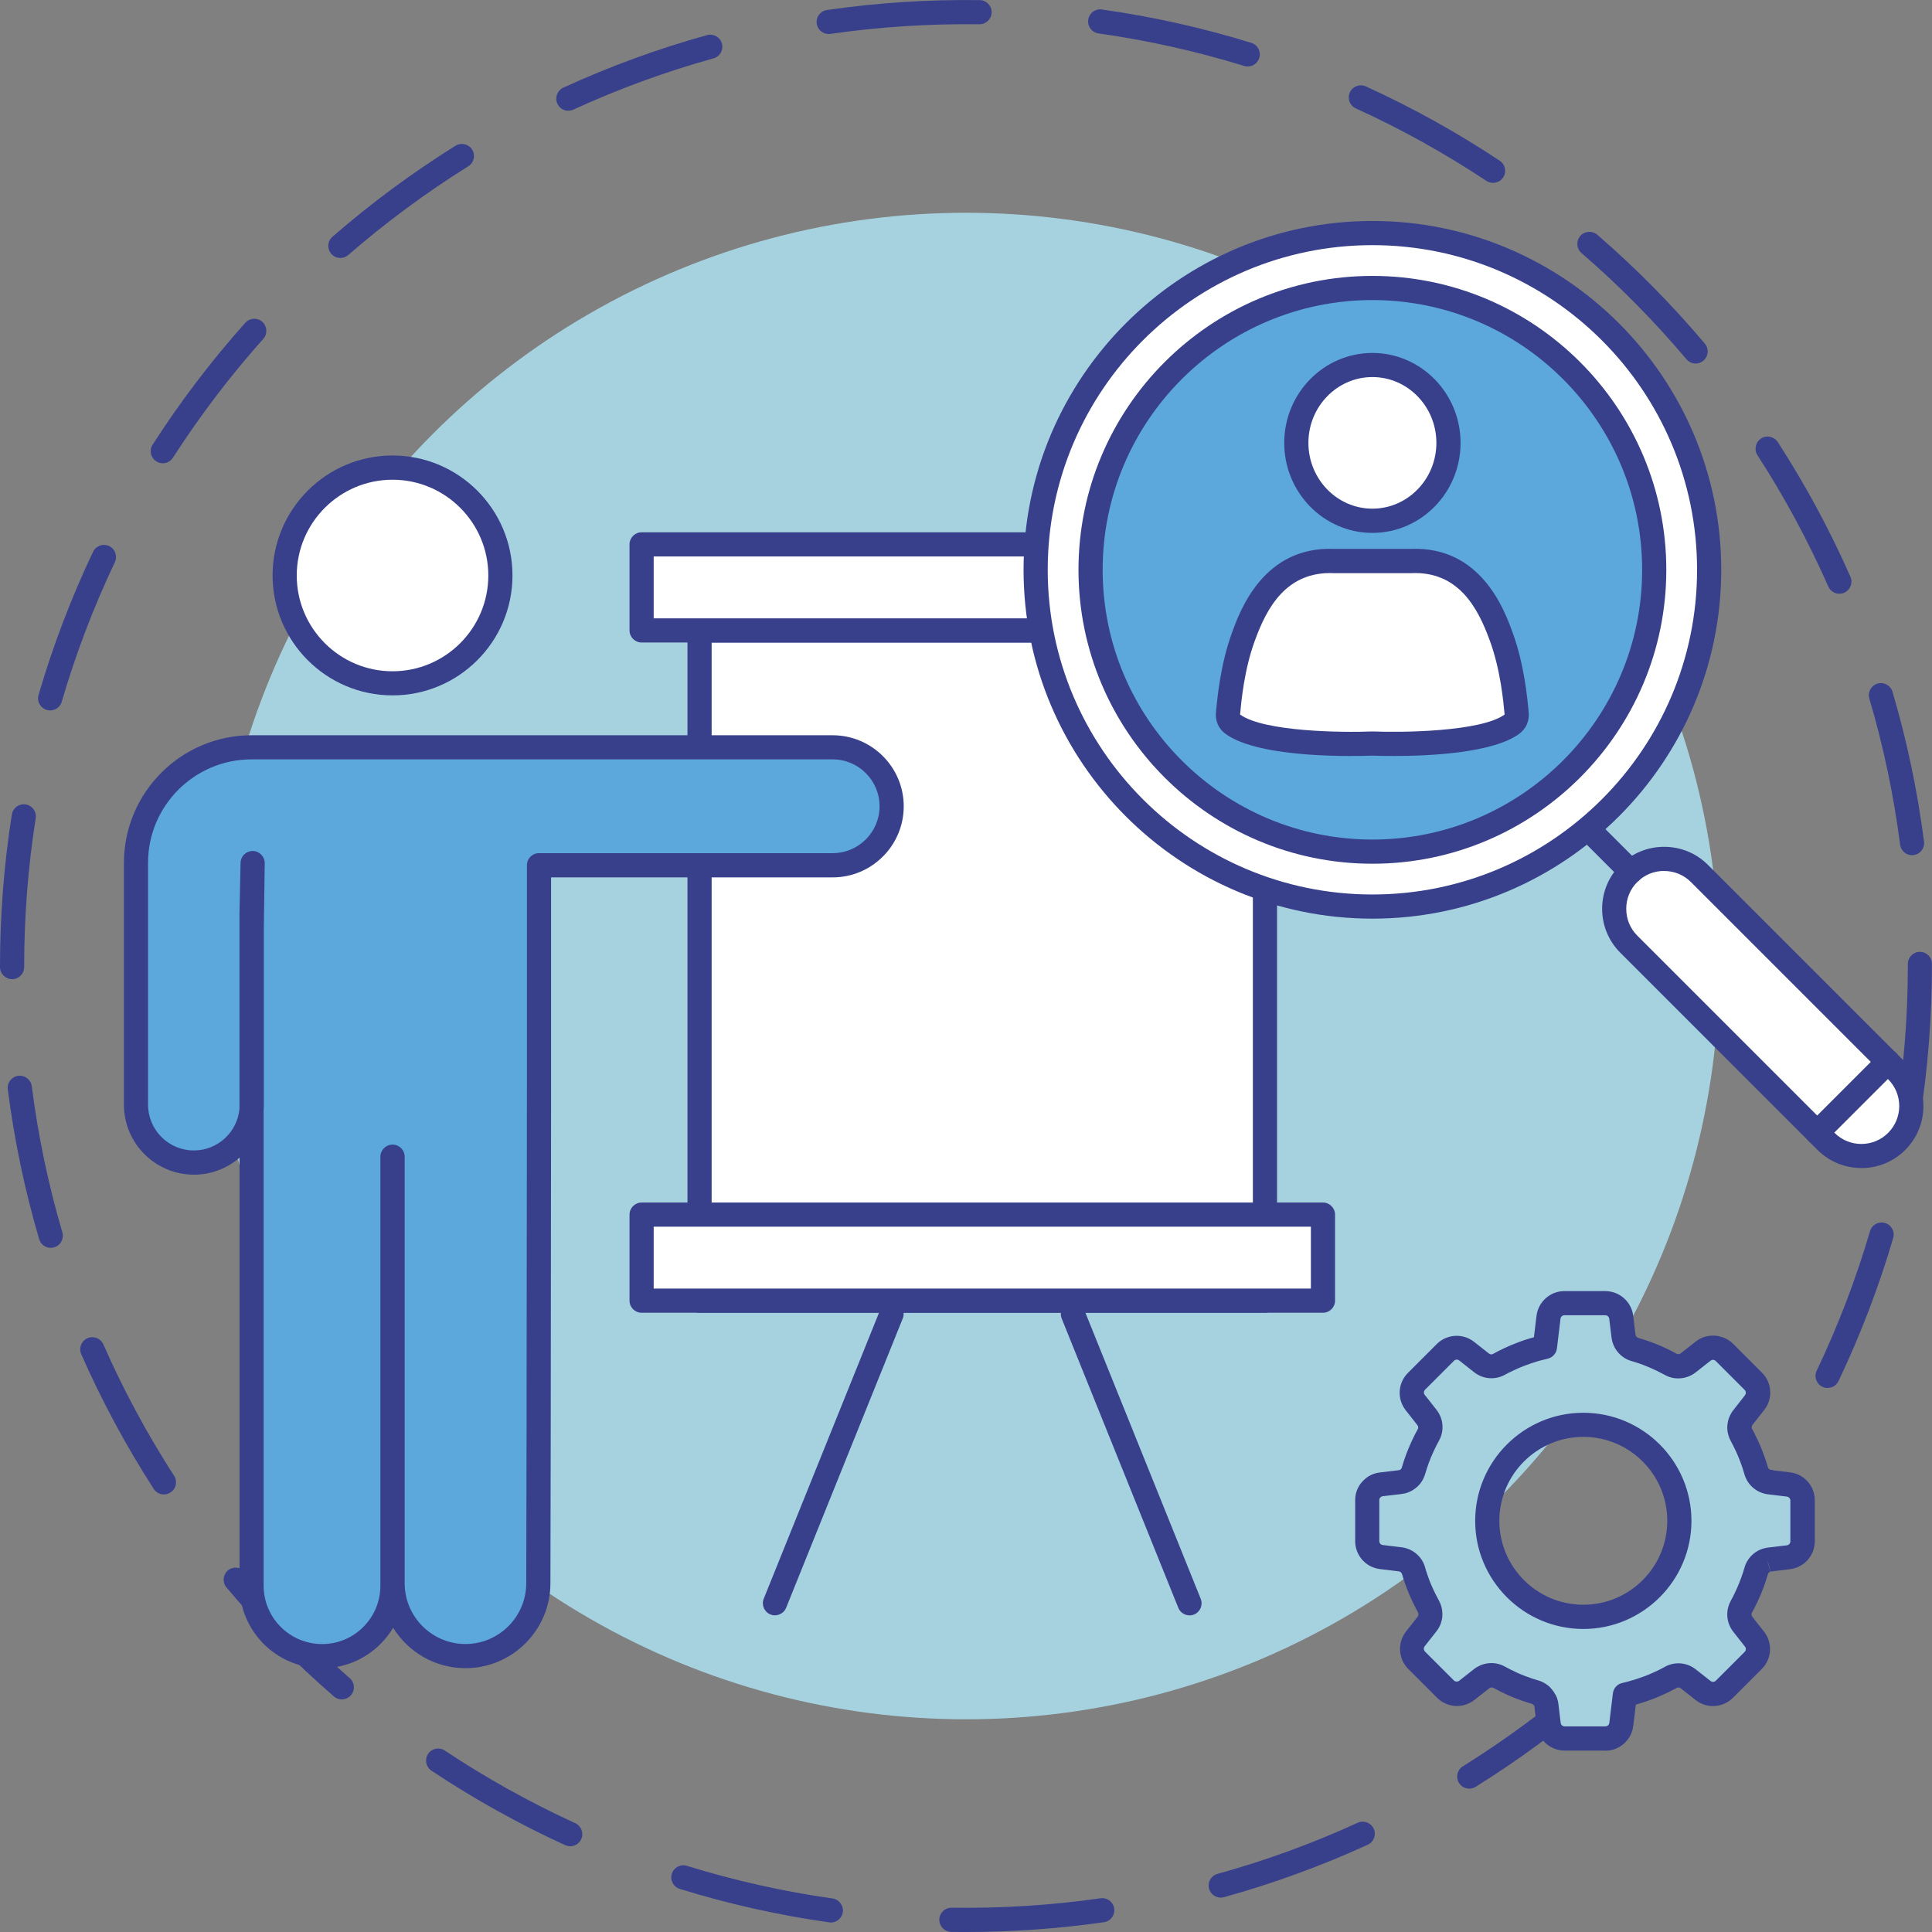 <svg xmlns="http://www.w3.org/2000/svg" id="Layer_2" data-name="Layer 2" viewBox="0 0 319.73 319.73"><rect x="0" y="0" width="319.73" height="319.73" fill="#808080" stroke="none"/><defs><style>.cls-1 { fill: #fff; } .cls-2 { fill: #38408c; } .cls-3 { fill: #a6d2df; } .cls-4 { fill: #ededee; } .cls-5 { fill: #5ca7dc; }</style></defs><g id="Layer_1-2" data-name="Layer 1"><g><path class="cls-2" d="m159.87 319.73c-.82.0-1.63.0-2.45-.02-1.1-.02-1.99-.93-1.97-2.03.02-1.1.9-1.98 2.03-1.97 8.22.12 16.55-.4 24.65-1.56 1.1-.16 2.11.6 2.26 1.7.16 1.09-.6 2.11-1.7 2.26-7.51 1.07-15.19 1.62-22.83 1.62zm-22.37-1.57c-.09.0-.19.0-.28-.02-8.36-1.19-16.67-3.05-24.72-5.54-1.06-.33-1.65-1.45-1.32-2.5.33-1.05 1.44-1.65 2.5-1.32 7.84 2.43 15.95 4.25 24.1 5.4 1.09.16 1.85 1.17 1.7 2.26-.14 1-1 1.72-1.98 1.72zm64.52-4.12c-.88.0-1.68-.58-1.93-1.47-.29-1.06.33-2.17 1.4-2.46 7.92-2.19 15.73-5.03 23.2-8.46 1-.46 2.19-.02 2.65.99.46 1 .02 2.19-.99 2.65-7.67 3.51-15.68 6.43-23.8 8.68-.18.05-.36.07-.53.07zm-107.65-8.5c-.28.0-.56-.06-.83-.18-7.66-3.5-15.11-7.65-22.14-12.33-.92-.61-1.17-1.85-.56-2.77.61-.92 1.85-1.17 2.77-.56 6.85 4.56 14.12 8.6 21.59 12.02 1 .46 1.45 1.65.99 2.65-.34.74-1.06 1.17-1.82 1.17zM243.15 296c-.67.0-1.32-.33-1.7-.94-.58-.94-.3-2.17.64-2.75 6.97-4.34 13.66-9.27 19.87-14.66.83-.72 2.1-.63 2.82.2s.63 2.1-.2 2.82c-6.37 5.53-13.23 10.59-20.38 15.04-.33.2-.69.3-1.05.3zM56.57 281.24c-.46.0-.93-.16-1.31-.49-6.37-5.52-12.36-11.59-17.78-18.04-.71-.85-.6-2.11.24-2.82.85-.71 2.11-.6 2.82.24 5.29 6.29 11.13 12.21 17.34 17.59.83.72.93 1.99.2 2.82-.4.46-.95.69-1.51.69zm220.97-14.14c-.48.0-.95-.17-1.33-.51-.82-.74-.89-2-.16-2.82 5.49-6.13 10.53-12.74 14.97-19.65.6-.93 1.83-1.2 2.76-.6s1.2 1.84.6 2.76c-4.56 7.08-9.73 13.86-15.36 20.15-.4.44-.94.67-1.49.67zM27.12 247.32c-.66.0-1.3-.32-1.68-.92-4.57-7.09-8.61-14.59-12-22.3-.44-1.01.02-2.19 1.03-2.64 1.01-.44 2.19.02 2.64 1.03 3.3 7.51 7.24 14.83 11.7 21.74.6.93.33 2.17-.6 2.76-.33.22-.71.32-1.08.32zm275.33-17.62c-.29.0-.58-.06-.86-.2-1-.48-1.42-1.67-.94-2.67 3.54-7.43 6.51-15.19 8.82-23.08.31-1.06 1.42-1.67 2.48-1.36 1.06.31 1.67 1.42 1.36 2.48-2.37 8.09-5.42 16.06-9.05 23.68-.34.72-1.06 1.14-1.81 1.14zM8.4 206.51c-.86.0-1.66-.56-1.92-1.44-2.38-8.08-4.12-16.42-5.19-24.79-.14-1.1.64-2.1 1.73-2.24 1.1-.14 2.1.64 2.24 1.73 1.04 8.17 2.74 16.3 5.06 24.17.31 1.06-.29 2.17-1.35 2.48-.19.06-.38.08-.57.08zm307.38-19.7c-.1.0-.21.0-.32-.02-1.09-.17-1.83-1.2-1.66-2.29 1.28-8.09 1.93-16.37 1.93-24.62v-.35c0-1.1.89-2 1.99-2.01h0c1.1.0 2 .89 2 1.99v.36c0 8.47-.67 16.97-1.98 25.26-.16.98-1.01 1.69-1.97 1.69zM2 162.04c-1.1.0-2-.9-2-2v-.18c0-8.4.66-16.84 1.96-25.07.17-1.09 1.19-1.84 2.29-1.66 1.09.17 1.84 1.2 1.66 2.29C4.64 143.45 4 151.67 4 159.87v.18c0 1.1-.9 2-2 2zm314.43-20.51c-.99.0-1.85-.74-1.98-1.75-1.05-8.16-2.76-16.29-5.09-24.17-.31-1.06.29-2.17 1.35-2.48s2.17.29 2.48 1.35c2.39 8.07 4.14 16.41 5.22 24.79.14 1.1-.63 2.1-1.73 2.24-.09.01-.17.02-.26.02zM8.3 117.57c-.19.0-.37-.03-.56-.08-1.06-.31-1.67-1.42-1.36-2.48 2.36-8.1 5.4-16.07 9.02-23.69.47-1 1.67-1.42 2.66-.95 1 .47 1.42 1.67.95 2.67-3.53 7.43-6.49 15.2-8.79 23.09-.25.87-1.05 1.44-1.92 1.44zm296.1-19.31c-.77.0-1.5-.45-1.83-1.19-3.31-7.51-7.25-14.82-11.72-21.73-.6-.93-.33-2.17.59-2.77.93-.6 2.17-.33 2.77.59 4.58 7.09 8.63 14.58 12.02 22.29.45 1.01-.01 2.19-1.02 2.64-.26.12-.54.17-.81.17zM26.94 76.67c-.37.0-.74-.1-1.08-.32-.93-.6-1.2-1.83-.6-2.76 4.55-7.09 9.71-13.87 15.33-20.17.74-.82 2-.9 2.82-.16s.9 2 .16 2.82c-5.48 6.14-10.51 12.76-14.95 19.67-.38.59-1.03.92-1.68.92zm253.68-16.51c-.57.0-1.13-.24-1.53-.71-5.3-6.28-11.14-12.2-17.36-17.57-.84-.72-.93-1.99-.21-2.82s1.99-.93 2.82-.21c6.38 5.51 12.37 11.58 17.8 18.02.71.84.6 2.11-.24 2.82-.38.32-.83.47-1.29.47zM56.33 42.69c-.56.0-1.11-.23-1.51-.69-.72-.83-.64-2.1.2-2.82 6.37-5.54 13.22-10.6 20.36-15.06.94-.58 2.17-.3 2.76.64.58.94.3 2.17-.64 2.76-6.97 4.35-13.65 9.29-19.86 14.68-.38.33-.85.49-1.31.49zm190.75-12.43c-.38.0-.76-.11-1.1-.33-6.86-4.55-14.13-8.59-21.6-11.99-1.01-.46-1.45-1.64-.99-2.65.46-1 1.64-1.45 2.65-.99 7.67 3.49 15.12 7.63 22.16 12.3.92.61 1.17 1.85.56 2.77-.38.58-1.02.89-1.67.89zM94.06 18.33c-.76.0-1.48-.43-1.82-1.17-.46-1-.02-2.19.98-2.65 7.67-3.52 15.67-6.45 23.79-8.7 1.06-.29 2.17.33 2.46 1.39.3 1.06-.33 2.17-1.39 2.46-7.92 2.2-15.72 5.05-23.19 8.48-.27.12-.55.18-.83.18zM206.48 11c-.2.0-.39-.03-.59-.09-7.84-2.42-15.95-4.23-24.1-5.38-1.09-.15-1.86-1.17-1.7-2.26.15-1.09 1.16-1.86 2.26-1.7 8.36 1.18 16.68 3.03 24.73 5.52 1.06.33 1.65 1.45 1.32 2.5-.27.86-1.06 1.41-1.91 1.41zm-69.34-5.37c-.98.0-1.83-.72-1.98-1.71-.16-1.09.6-2.11 1.69-2.26C145.17.45 153.69-.1 162.14.02c1.1.02 1.99.92 1.97 2.03-.02 1.1-.93 1.98-2.03 1.97-8.22-.11-16.55.42-24.65 1.59-.1.01-.19.02-.29.02z"/><circle class="cls-3" cx="159.87" cy="159.87" r="124.66"/><g><g><g><line class="cls-4" x1="147.55" y1="217.45" x2="128.25" y2="265.33"/><path class="cls-2" d="m128.25 267.33c-.25.0-.5-.05-.75-.15-1.02-.41-1.52-1.58-1.11-2.6l19.3-47.88c.41-1.02 1.58-1.52 2.6-1.11 1.02.41 1.52 1.58 1.11 2.6l-19.3 47.88c-.31.78-1.06 1.25-1.86 1.25z"/></g><g><line class="cls-4" x1="177.56" y1="217.45" x2="196.86" y2="265.33"/><path class="cls-2" d="m196.86 267.33c-.79.0-1.54-.47-1.86-1.25l-19.3-47.88c-.41-1.02.08-2.19 1.11-2.6s2.19.08 2.6 1.11l19.3 47.88c.41 1.02-.08 2.19-1.11 2.6-.24.1-.5.15-.75.15z"/></g></g><g><rect class="cls-1" x="115.77" y="104.33" width="93.57" height="110.91"/><path class="cls-2" d="m209.34 217.25h-93.57c-1.1.0-2-.9-2-2V104.34c0-1.1.9-2 2-2h93.57c1.1.0 2 .9 2 2v110.91c0 1.1-.9 2-2 2zm-91.57-4h89.57V106.34h-89.57v106.91z"/></g><g><rect class="cls-1" x="106.18" y="90.09" width="112.76" height="14.24"/><path class="cls-2" d="m218.94 106.33H106.18c-1.1.0-2-.9-2-2V90.09c0-1.1.9-2 2-2h112.76c1.1.0 2 .9 2 2v14.24c0 1.1-.9 2-2 2zm-110.76-4h108.76V92.09H108.18v10.24z"/></g><g><rect class="cls-1" x="106.18" y="201.01" width="112.76" height="14.24"/><path class="cls-2" d="m218.94 217.25H106.18c-1.1.0-2-.9-2-2v-14.24c0-1.1.9-2 2-2h112.76c1.1.0 2 .9 2 2v14.24c0 1.1-.9 2-2 2zm-110.76-4h108.76v-10.24H108.18v10.24z"/></g></g><g><path class="cls-1" d="m64.96 77.39c9.86.0 17.85 7.99 17.85 17.85s-7.99 17.85-17.85 17.85-17.85-7.99-17.85-17.85 7.99-17.85 17.85-17.85"/><path class="cls-2" d="m64.96 115.08c-10.94.0-19.85-8.9-19.85-19.85s8.9-19.85 19.85-19.85 19.85 8.9 19.85 19.85-8.9 19.85-19.85 19.85zm0-35.69c-8.74.0-15.85 7.11-15.85 15.85s7.11 15.85 15.85 15.85 15.85-7.11 15.85-15.85-7.11-15.85-15.85-15.85z"/></g><g><path class="cls-5" d="m64.96 191.42v70.59c0 6.66 5.4 12.06 12.06 12.06h0c6.65.0 12.05-5.39 12.06-12.04l.05-24.06.06-57.94V143.2h0 48.6c5.39.0 9.76-4.37 9.76-9.76h0c0-5.39-4.37-9.76-9.76-9.76H41.62c-10.56.0-19.12 8.56-19.12 19.12v40.02c0 5.29 4.29 9.58 9.58 9.58h0c5.29.0 9.58-4.29 9.58-9.58v-29.11l.15-10.88-.18 8.44v28.76 57.94 24.43c0 6.44 5.22 11.66 11.66 11.67h0c6.44.0 11.67-5.22 11.67-11.67v-24.43"/><path class="cls-2" d="m77.03 276.07c-5.05.0-9.49-2.68-11.97-6.69-.58.97-1.28 1.87-2.1 2.69-2.58 2.58-6.01 4-9.66 4h0c-7.53.0-13.66-6.13-13.66-13.67v-70.81c-2.03 1.75-4.67 2.81-7.55 2.81-6.38.0-11.58-5.19-11.58-11.58V142.8c0-11.64 9.47-21.12 21.12-21.12h96.17c6.48.0 11.76 5.28 11.76 11.76s-5.28 11.76-11.76 11.76H91.2v34.83l-.06 57.94-.05 24.06c-.01 7.74-6.32 14.04-14.06 14.04zm-12.06-86.65c1.1.0 2 .9 2 2v70.59c0 5.55 4.52 10.06 10.06 10.06s10.05-4.51 10.06-10.05l.05-24.06.06-57.94v-36.67c0-.05.0-.11.0-.16.0-1.1.89-2 1.99-2h48.61c4.28.0 7.76-3.48 7.76-7.76s-3.48-7.76-7.76-7.76H41.62c-9.44.0-17.12 7.68-17.12 17.12v40.02c0 4.18 3.4 7.58 7.58 7.58 3.95.0 7.21-3.04 7.55-6.91v-32.21l.18-8.48c.02-1.09.91-1.96 2-1.96.01.0.02.0.03.0 1.1.02 1.98.93 1.97 2.03l-.15 10.88v29.09c0 .28.0.55-.03.82v78.76c0 5.33 4.33 9.66 9.66 9.67h0c2.58.0 5.01-1 6.83-2.83 1.83-1.83 2.83-4.25 2.83-6.84v-70.98c0-1.1.9-2 2-2z"/></g><g><circle class="cls-5" cx="227.12" cy="94.3" r="49.28"/><g><g><rect class="cls-1" x="283.45" y="135.37" width="16.55" height="62.7" rx="8.27" ry="8.27" transform="translate(615.89 78.32) rotate(135)"/><path class="cls-2" d="m308.04 193.3c-2.63.0-5.26-1-7.26-3l-32.64-32.64c-1.93-1.93-3-4.51-3-7.26s1.07-5.33 3-7.26c1.93-1.93 4.51-3 7.26-3s5.33 1.06 7.26 3l32.64 32.64c4.01 4.01 4.01 10.52.0 14.53-2 2-4.63 3-7.26 3zm-32.64-49.17c-1.68.0-3.26.65-4.44 1.83s-1.83 2.75-1.83 4.44.65 3.26 1.83 4.44l32.64 32.64c2.45 2.45 6.43 2.45 8.87.0 2.45-2.45 2.45-6.43.0-8.87l-32.64-32.64c-1.18-1.18-2.75-1.83-4.44-1.83z"/></g><g><line class="cls-5" x1="262.31" y1="136.69" x2="269.87" y2="144.24"/><path class="cls-2" d="m269.87 146.24c-.51.0-1.02-.2-1.41-.59l-7.55-7.55c-.78-.78-.78-2.05.0-2.83s2.05-.78 2.83.0l7.55 7.55c.78.78.78 2.05.0 2.83-.39.39-.9.59-1.41.59z"/></g><g><path class="cls-1" d="m171.38 94.3c0 30.78 24.95 55.73 55.73 55.73s55.73-24.95 55.73-55.73-24.95-55.73-55.73-55.73-55.73 24.95-55.73 55.73zm9.09.0c0-25.76 20.88-46.64 46.64-46.64s46.64 20.88 46.64 46.64-20.88 46.64-46.64 46.64-46.64-20.88-46.64-46.64z"/><path class="cls-2" d="m227.12 152.03c-31.83.0-57.73-25.9-57.73-57.73s25.9-57.73 57.73-57.73 57.73 25.9 57.73 57.73-25.9 57.73-57.73 57.73zm0-111.46c-29.63.0-53.73 24.1-53.73 53.73s24.1 53.73 53.73 53.73 53.73-24.1 53.73-53.73-24.1-53.73-53.73-53.73zm0 102.37c-26.82.0-48.64-21.82-48.64-48.64s21.82-48.64 48.64-48.64 48.64 21.82 48.64 48.64-21.82 48.64-48.64 48.64zm0-93.28c-24.61.0-44.64 20.02-44.64 44.64s20.02 44.64 44.64 44.64 44.64-20.02 44.64-44.64-20.02-44.64-44.64-44.64z"/></g><g><line class="cls-5" x1="312.44" y1="175.73" x2="300.74" y2="187.43"/><path class="cls-2" d="m300.74 189.43c-.51.0-1.02-.2-1.41-.59-.78-.78-.78-2.05.0-2.83l11.7-11.7c.78-.78 2.05-.78 2.83.0s.78 2.05.0 2.83l-11.7 11.7c-.39.39-.9.59-1.41.59z"/></g></g><g><path class="cls-1" d="m205.78 105.37c1.21-3.31 4.57-12.98 14.96-12.54h6.38 6.38c10.39-.44 13.75 9.23 14.96 12.54 1.83 5.01 2.34 10.47 2.55 12.74.06.65-.21 1.29-.73 1.68-5.32 3.99-23.16 3.25-23.16 3.25s-17.84.74-23.16-3.25c-.52-.39-.79-1.03-.73-1.68.21-2.27.72-7.73 2.55-12.74z"/><path class="cls-2" d="m230.65 125.11c-1.73.0-3.02-.04-3.54-.06-2.25.09-18.72.58-24.36-3.65-1.08-.81-1.65-2.1-1.52-3.46.22-2.4.74-8 2.66-13.25l.06-.16c1.28-3.51 5.19-14.18 16.86-13.69h12.68c11.61-.48 15.5 10.18 16.78 13.69l.06.16c1.92 5.25 2.44 10.85 2.66 13.24.13 1.37-.44 2.66-1.52 3.47-4.34 3.25-15.06 3.71-20.82 3.71zm-3.54-4.06s.05.0.08.0c4.74.19 17.84.07 21.81-2.8-.21-2.27-.7-7.46-2.43-12.18l-.06-.16c-1.94-5.32-5.16-11.4-12.94-11.06h-12.84c-7.84-.33-11.08 5.74-13.02 11.06l-.06.16h0c-1.73 4.73-2.22 9.92-2.43 12.18 3.97 2.87 17.07 3 21.81 2.8.03.0.05.0.08.0zm-21.34-15.67h0 0z"/></g><g><ellipse class="cls-1" cx="227.12" cy="73.29" rx="12.59" ry="12.89"/><path class="cls-2" d="m227.12 88.19c-8.04.0-14.59-6.68-14.59-14.89s6.54-14.89 14.59-14.89 14.59 6.68 14.59 14.89-6.54 14.89-14.59 14.89zm0-25.79c-5.84.0-10.59 4.89-10.59 10.89s4.75 10.89 10.59 10.89 10.59-4.89 10.59-10.89-4.75-10.89-10.59-10.89z"/></g></g><g><path class="cls-3" d="m298.24 247.58c-.29-1.01-1.16-1.79-2.25-1.92l-3.1-.37c-1.04-.13-1.93-.85-2.22-1.86.0-.01.0-.02.0-.03-.07-.23-.14-.46-.21-.68.0-.02.0-.04-.02-.06-.06-.18-.11-.36-.18-.54.0.0.0-.02.0-.03-.05-.15-.1-.29-.15-.43.0-.02-.01-.04-.03-.07-.16-.46-.35-.93-.54-1.38h0c-.13-.3-.26-.6-.4-.9.0-.02-.02-.04-.03-.06-.14-.29-.28-.59-.43-.88-.15-.3-.31-.6-.47-.9-.05-.1-.1-.2-.14-.29-.04-.1-.07-.2-.1-.3-.01-.06-.03-.11-.03-.17-.06-.3-.06-.62.0-.92.03-.21.1-.42.19-.63.06-.13.13-.26.21-.39.04-.06.09-.12.13-.17l1.93-2.46c.38-.49.57-1.06.57-1.64.0-.68-.26-1.37-.78-1.88l-2.39-2.38-2.38-2.39c-.06-.07-.13-.13-.2-.18-.07-.06-.14-.11-.21-.16h0c-.07-.05-.15-.1-.22-.13h0s-.05-.03-.07-.03c-.11-.06-.23-.1-.34-.14-.1-.04-.21-.07-.31-.09-.17-.03-.34-.05-.51-.05-.14.0-.29.01-.43.03-.43.07-.85.25-1.21.53l-2.46 1.93c-.3.23-.63.4-.98.49-.07.02-.14.03-.22.05-.14.02-.29.03-.43.03-.16.0-.33-.02-.49-.04-.1-.02-.2-.05-.31-.08-.16-.05-.31-.11-.46-.2-.94-.52-1.9-.98-2.9-1.4-.25-.1-.49-.2-.75-.3-.25-.1-.5-.19-.76-.28s-.51-.17-.77-.26c-.26-.08-.52-.16-.78-.24-.44-.13-.83-.37-1.14-.69-.39-.41-.66-.94-.73-1.53l-.38-3.11c-.07-.59-.33-1.11-.71-1.5-.49-.52-1.18-.83-1.93-.83h-6.75c-1.34.0-2.47 1-2.64 2.34l-.59 4.9c-.18.04-.36.08-.55.13-.13.03-.26.07-.39.1-.11.03-.23.06-.34.09-.12.03-.23.07-.36.1-.18.05-.36.1-.53.16-.16.05-.31.1-.47.15-.11.03-.23.07-.33.11-.05.02-.1.04-.16.06-.05.01-.1.03-.14.05-.16.06-.32.11-.47.17-.11.04-.22.08-.33.12-.24.09-.47.18-.7.28h0c-.1.04-.19.08-.28.12-.25.11-.5.22-.75.33-.31.14-.61.29-.91.44-.01.0-.03.02-.04.02-.33.17-.66.35-.99.53.0.0-.01.0-.02.0-.89.41-1.95.28-2.73-.34l-2.45-1.93c-1.06-.84-2.57-.75-3.53.21l-2.38 2.39-2.39 2.38c-.95.95-1.04 2.47-.21 3.52l1.93 2.45c.65.83.76 1.97.25 2.9.0.02-.02.03-.03.05s-.02.04-.03.06c-.25.44-.48.89-.69 1.35-.12.24-.23.48-.33.72-.55 1.21-1.01 2.47-1.39 3.78-.06.19-.13.37-.23.54-.12.22-.28.42-.46.6-.24.23-.53.42-.85.55-.07.03-.13.05-.2.07-.03.01-.07.03-.1.03-.12.03-.25.06-.38.07l-3.1.37c-.59.07-1.12.33-1.51.72-.06.05-.11.11-.16.17-.1.12-.2.24-.28.37-.13.2-.22.42-.29.65-.02.07-.04.15-.05.23-.02.08-.03.16-.03.23h0c0 .09-.01.18-.01.26v6.75c0 .25.03.5.1.73.06.23.16.45.29.65.41.68 1.12 1.16 1.95 1.26l3.09.37c1.05.13 1.93.85 2.22 1.86.0.01.0.02.01.03.06.23.13.46.21.68.0.02.0.04.02.06.0.02.01.03.02.05.08.24.16.48.24.72s.17.49.26.73c0 0 0 .02.01.03.12.3.24.61.37.91.13.31.26.62.41.93.14.31.29.61.44.91s.31.61.47.9c.05.1.1.2.14.3.02.05.04.1.05.16.09.26.13.52.13.79.0.07.0.14.0.21h0c0 .08-.01.15-.03.22-.03.14-.06.28-.11.42-.05.14-.11.27-.18.4v.01c-.07.13-.15.25-.24.36l-1.94 2.47c-.19.24-.33.51-.42.78-.15.44-.18.92-.09 1.37.03.17.08.33.14.49.03.08.07.16.12.24.06.12.13.24.23.35.07.1.16.2.25.29l2.39 2.38 2.38 2.39h0c.95.96 2.47 1.05 3.53.22l2.46-1.94c.12-.1.25-.17.38-.25.13-.07.26-.13.4-.18.28-.1.57-.14.86-.14.16.0.33.01.49.04.26.05.52.14.76.28.7.39 1.42.75 2.16 1.08h0c.25.11.49.21.74.32h0c.25.1.49.2.75.3.76.29 1.53.55 2.31.77.06.02.13.04.19.06.24.09.47.22.67.37.05.04.1.08.15.12s.1.09.14.13c.13.13.25.29.35.45.03.06.06.11.09.16.06.11.11.23.16.35.06.18.11.37.13.57l.38 3.11c.07.59.33 1.11.71 1.5.49.52 1.17.83 1.93.83h6.75c1.34.0 2.48-1 2.64-2.34l.59-4.9c.35-.08.7-.16 1.04-.26.04-.01.07-.02.11-.03.16-.04.31-.09.47-.13.18-.05.36-.1.54-.16.18-.05.36-.11.53-.17.17-.06.35-.12.52-.18.18-.06.35-.13.52-.19.11-.03.22-.08.33-.12.23-.09.47-.19.7-.28h0c.1-.04.19-.08.28-.12.25-.11.5-.22.75-.33.3-.14.61-.29.91-.44.36-.18.72-.37 1.07-.57.89-.4 1.94-.27 2.71.34l2.45 1.93c1.06.83 2.57.74 3.53-.21l2.38-2.39 2.39-2.38c.95-.95 1.04-2.47.21-3.52l-1.93-2.45c-.65-.83-.76-1.97-.25-2.9.0-.02.02-.03.03-.05.01-.02.02-.04.03-.06.25-.44.48-.89.69-1.35.11-.24.23-.48.33-.72.55-1.21 1.01-2.47 1.39-3.78.03-.13.08-.24.13-.36.06-.14.14-.28.23-.4.3-.42.72-.75 1.21-.94.04-.02.09-.03.13-.04.04-.01.08-.03.12-.04.13-.03.26-.06.39-.07l3.1-.37c1.09-.13 1.96-.91 2.25-1.92.02-.07.04-.15.05-.23h0c.02-.09.03-.16.03-.24h0c0-.09.01-.17.01-.25h0v-6.76h0c0-.26-.03-.5-.1-.73zm-36.21 20c-8.78.0-15.89-7.12-15.89-15.89s7.12-15.89 15.89-15.89 15.89 7.12 15.89 15.89-7.12 15.89-15.89 15.89z"/><path class="cls-2" d="m265.69 289.71h-6.75c-1.28.0-2.51-.53-3.39-1.46-.68-.71-1.11-1.62-1.23-2.62l-.38-3.12s-.01-.09-.04-.18c-.02-.04-.06-.11-.07-.14.0.02-.03-.03-.06-.06-.11-.1-.17-.13-.22-.15-.84-.24-1.67-.52-2.5-.83l-.71-.28s-.09-.04-.14-.06l-.66-.29s-.06-.03-.09-.04c-.79-.35-1.57-.74-2.31-1.16-.05-.03-.11-.05-.18-.06-.06-.01-.2.0-.3.03-.04.01-.08.03-.11.05h0s-.04.02-.07.04l-2.48 1.95c-1.86 1.46-4.51 1.3-6.18-.37-.03-.03-.05-.05-.08-.08l-4.69-4.69c-.17-.17-.31-.34-.43-.51-.16-.2-.3-.42-.42-.66-.03-.05-.1-.19-.15-.32-.02-.04-.03-.07-.04-.11-.07-.19-.18-.49-.24-.84-.15-.76-.1-1.59.17-2.37.16-.49.42-.96.75-1.39l1.93-2.45s.03-.05.05-.07v-.01c.02-.04.04-.07.05-.11.01-.03.02-.06.02-.08s0-.03.0-.05c0-.17.0-.21-.02-.24.0-.02-.01-.04-.02-.06-.02-.04-.03-.07-.05-.11-.15-.27-.32-.6-.49-.94-.16-.3-.32-.64-.48-.98-.14-.29-.29-.63-.44-.98-.13-.29-.26-.62-.39-.95.0-.02-.01-.03-.02-.05-.1-.26-.2-.53-.29-.79-.08-.22-.16-.47-.25-.74-.03-.07-.05-.14-.06-.2-.07-.21-.13-.42-.19-.63.0-.02-.01-.04-.02-.05-.07-.25-.29-.43-.55-.46l-3.09-.37c-1.43-.17-2.68-.97-3.43-2.2.0-.02-.02-.03-.03-.05-.21-.35-.37-.73-.48-1.12-.11-.4-.17-.83-.17-1.26v-6.75c0-.13.0-.27.02-.4.0-.03.0-.06.0-.08.01-.11.03-.22.05-.33.0-.01.0-.03.0-.04h0c.02-.1.04-.2.06-.29.0-.02.02-.1.03-.11.11-.39.27-.77.48-1.12v-.01c.14-.24.31-.47.52-.7.03-.03.05-.06.08-.08.09-.09.15-.16.22-.22.68-.67 1.6-1.11 2.62-1.23l3.11-.37s.05.0.09-.02c.01.0.02.0.03.0.13-.05.2-.1.26-.16.04-.04.07-.09.09-.12.03-.05.05-.09.06-.14.39-1.37.89-2.73 1.48-4.03.1-.24.23-.51.36-.78.22-.46.46-.93.72-1.4l.02-.03h0s.04-.08.06-.1c.12-.22.09-.49-.07-.69l-1.93-2.46c-1.46-1.86-1.3-4.51.37-6.18l4.77-4.77c1.67-1.67 4.32-1.83 6.18-.37l2.45 1.93c.18.15.42.18.63.1.32-.18.64-.35.97-.52.01.0.02-.01.03-.01.0.0.02-.01.03-.02h0c.32-.16.64-.32.97-.47.26-.12.53-.24.8-.36l.24-.1s.08-.03.12-.05c.23-.1.47-.19.71-.28.1-.04.23-.09.36-.14.12-.05.3-.11.48-.18.03-.01.15-.06.27-.09l.06-.03c.09-.03.23-.08.37-.12.16-.06.32-.1.48-.15.18-.06.4-.13.62-.18.11-.03.21-.06.31-.09l.43-3.54c.28-2.33 2.27-4.1 4.62-4.1h6.75c1.28.0 2.52.53 3.39 1.46.69.72 1.12 1.63 1.24 2.64l.38 3.1c.02.18.11.31.18.38.06.06.14.13.26.16.26.07.54.16.82.25.27.08.53.17.79.26.29.1.54.19.78.28.03.01.07.02.1.04l.16.06c.18.07.36.14.55.22.03.0.05.02.08.03 1.04.43 2.08.94 3.09 1.49.02.0.11.04.13.05.08.02.19.03.29.0.02.0.05-.02.07-.02.07-.02.14-.06.2-.11l2.46-1.93c.62-.49 1.35-.81 2.13-.93.56-.09 1.07-.08 1.62.02.22.05.42.1.6.16.2.06.39.14.58.23.05.02.09.04.14.07.11.06.22.12.33.19.02.01.03.02.05.03.13.09.26.18.39.28.02.01.03.03.05.04.11.09.21.18.31.28l4.77 4.77c.88.88 1.37 2.05 1.37 3.3.0 1.05-.34 2.05-1 2.88l-1.97 2.51s-.04.08-.05.1c-.02.05-.04.1-.04.14-.01.08-.01.15.0.23h-.01s.02.05.03.07c0 .01.01.03.02.04.01.02.02.05.03.07.17.3.34.62.5.96.15.3.3.61.45.93.01.03.03.06.04.09.15.32.27.59.39.87.01.03.02.06.03.08.2.47.39.96.56 1.45.0.03.02.05.03.08h0c.06.16.11.31.17.48.07.2.13.4.2.6h0s.01.05.02.07c.07.23.14.46.21.69.0.02.01.05.02.07.07.22.29.39.54.42l3.1.37c1.87.22 3.42 1.54 3.93 3.36.12.41.17.84.17 1.26v6.76c0 .14.0.27-.02.4.0.14-.03.29-.06.43.0.0.0.01.0.02-.03.15-.06.3-.1.45-.51 1.8-2.05 3.12-3.93 3.35l-3.1.37s-.05.0-.09.02l-.33-1.18-.27-.73.57 1.92h-.05c-.13.07-.22.15-.29.24.0.0-.08.16-.08.17-.4 1.38-.9 2.74-1.48 4.04-.08.19-.18.38-.27.58l-.08.17c-.23.5-.48.97-.74 1.44.0.01-.01.02-.02.03h0s-.05.09-.06.12c-.11.21-.08.48.07.69l1.93 2.45c1.46 1.86 1.3 4.51-.37 6.18l-4.77 4.77c-1.67 1.67-4.33 1.83-6.18.37l-2.45-1.93c-.18-.14-.41-.18-.61-.11-.35.19-.69.37-1.05.55-.3.16-.64.32-.97.47-.26.12-.52.24-.79.35l-.32.14s-.05.02-.07.03c-.25.1-.46.19-.66.27-.13.05-.26.1-.39.14-.18.07-.36.13-.54.2-.18.06-.37.13-.55.19-.16.06-.38.12-.59.19-.12.04-.28.09-.44.13l-.46.13-.43 3.54c-.28 2.33-2.27 4.1-4.62 4.1zm-8.27-9.27c.1.19.18.38.26.58.13.38.2.7.23 1.02l.37 3.09c.02.14.07.27.17.36.08.09.24.21.48.21h6.75c.33.0.61-.25.65-.57l.59-4.9c.1-.84.72-1.53 1.55-1.71.31-.07.62-.15.93-.23.02.0.03.0.03-.01l1.03-.3c.19-.06.33-.1.47-.15.2-.07.36-.12.52-.18.17-.06.33-.12.48-.17.03-.01.07-.02.1-.03.06-.02.12-.04.18-.07l.63-.25s.05-.02.07-.03l.24-.1c.23-.1.46-.2.7-.31.29-.13.56-.26.83-.4.37-.19.71-.36 1.04-.55.05-.03.09-.05.14-.07 1.58-.71 3.41-.48 4.77.59l2.45 1.93c.26.21.64.18.88-.05l4.77-4.77c.24-.23.26-.61.05-.87l-1.93-2.45c-1.16-1.48-1.33-3.48-.43-5.1v-.01c.02-.04.04-.07.05-.1.23-.4.43-.81.63-1.23l.32-.69c.51-1.13.94-2.31 1.29-3.52.05-.2.13-.4.22-.61.13-.29.28-.54.44-.77.52-.73 1.25-1.31 2.11-1.64.09-.04.19-.07.3-.1.02.0.05-.01.05-.01.31-.09.53-.13.75-.16l3.13-.37c.3-.04.5-.27.56-.48h0s.01-.06.02-.09c0-.02.0-.03.0-.05v-6.79c0-.07.0-.13-.02-.18h0c-.06-.21-.26-.44-.56-.48l-3.1-.37c-1.84-.22-3.37-1.5-3.9-3.25-.01-.03-.02-.07-.03-.11-.06-.2-.12-.39-.18-.59-.01-.04-.02-.07-.03-.11-.04-.14-.09-.28-.14-.42.0-.02-.01-.04-.02-.06.0-.01.0-.02-.01-.03-.04-.13-.09-.25-.13-.37h0s-.02-.06-.03-.08c-.15-.43-.32-.85-.49-1.27.0-.02-.02-.04-.02-.05-.12-.28-.23-.53-.34-.77.0-.02-.02-.05-.04-.09-.13-.27-.26-.53-.39-.8-.14-.29-.28-.56-.43-.83-.09-.17-.17-.32-.23-.47-.02-.05-.05-.11-.06-.17-.05-.14-.1-.29-.14-.43-.04-.16-.06-.27-.08-.37-.09-.48-.1-1.03.0-1.56.06-.37.17-.75.34-1.11.08-.18.19-.39.32-.61.04-.07.08-.13.13-.2l.13-.17 1.94-2.48c.09-.12.14-.26.14-.41.0-.1-.03-.3-.19-.47l-4.77-4.77h0s-.05-.04-.07-.06c-.02-.01-.05-.03-.07-.05-.04-.02-.08-.04-.12-.06-.06-.02-.07-.01-.12-.04.01.01-.04.0-.09.0-.04.0-.09.0-.13.01-.09.01-.18.06-.27.13l-2.46 1.93c-.52.41-1.1.69-1.72.85h0s-.04.01-.07.02c-.1.03-.21.05-.32.07-.61.09-1.08.08-1.58.0-.27-.05-.44-.1-.62-.16-.24-.07-.52-.19-.8-.35-.84-.46-1.71-.88-2.57-1.25-.04-.01-.08-.03-.12-.04-.03-.01-.07-.03-.1-.05-.15-.06-.3-.12-.45-.18l-.05-.02s-.07-.02-.1-.04c-.03-.01-.06-.03-.09-.04-.21-.08-.41-.15-.62-.23-.23-.08-.46-.16-.71-.23-.24-.08-.48-.15-.72-.22-.79-.23-1.48-.65-2.03-1.23-.7-.72-1.15-1.68-1.27-2.68l-.38-3.1c-.02-.18-.1-.3-.17-.36-.13-.14-.31-.21-.49-.21h-6.75c-.33.0-.61.25-.65.58l-.59 4.9c-.1.83-.71 1.51-1.52 1.71l-.81.2s-.11.03-.13.03c-.07.02-.14.03-.2.05l-.33.09s-.09.03-.11.03c-.14.04-.29.08-.42.13-.17.05-.29.09-.43.14-.05.02-.09.03-.14.04-.06.02-.12.04-.18.06-.12.04-.19.07-.25.09-.2.07-.33.12-.47.17-.14.05-.22.08-.31.11-.24.09-.45.17-.65.26-.02.0-.04.02-.05.02-.09.04-.18.08-.27.11-.2.09-.43.18-.65.29-.3.14-.59.28-.87.42.0.0-.01.0-.02.0.0.0-.02.0-.03.01h0c-.31.16-.61.32-.92.49-.07.04-.14.07-.21.1-1.57.7-3.39.47-4.75-.61l-2.45-1.93c-.27-.21-.63-.19-.87.05l-4.78 4.78c-.24.24-.26.61-.05.87l1.93 2.45c1.16 1.47 1.33 3.47.43 5.1-.02.04-.04.07-.06.11-.22.4-.43.81-.63 1.23-.12.24-.21.45-.31.66-.53 1.16-.96 2.34-1.3 3.54-.11.35-.24.67-.41.97-.2.36-.46.71-.78 1.03-.46.44-.98.78-1.53 1-.06.03-.17.07-.3.11-.09.03-.18.06-.27.08-.21.05-.43.09-.65.12l-3.07.36c-.14.02-.26.07-.35.16.0.0-.07.07-.11.11-.01.02-.02.04-.04.06h0s-.05.09-.06.14c0 .03.0.05-.02.08.0.0.0.02.0.03.0.02.0.03.0.05v6.79c0 .08.01.15.02.18.02.06.04.1.06.15h0s.02.03.02.04c.11.16.28.27.47.29l3.09.37c1.84.22 3.35 1.48 3.89 3.22.0.0.0.01.0.02.01.03.02.07.03.1.06.2.12.41.18.61.0.03.02.06.03.08.0.02.01.04.02.06.07.21.14.42.21.63.09.26.17.48.26.71h0s0 .02.01.03c.11.27.21.55.33.81.13.31.25.58.38.85.15.32.28.59.42.86.15.31.3.58.45.85.1.19.17.33.23.48.02.05.04.1.06.16.03.07.05.14.07.21.14.44.21.9.21 1.38.0.1.0.2-.01.3.0.02.0.03.0.05.0.12-.02.24-.04.35.0.03.0.06-.01.09-.05.25-.11.49-.19.73-.06.19-.15.39-.26.59-.03.06-.06.11-.09.17h0c-.12.2-.24.39-.39.58l-1.94 2.47c-.05.06-.08.12-.1.17-.04.13-.05.24-.03.35.0.04.02.08.03.1.02.04.05.11.06.13.05.05.06.07.1.13l4.77 4.77s.03.03.04.04c.24.2.59.21.84.01l2.46-1.93c.18-.15.4-.29.63-.41.27-.14.5-.25.74-.33.76-.26 1.61-.32 2.37-.17.49.1.94.26 1.35.49.63.35 1.28.67 1.93.97.02.0.04.02.06.03l.66.29s.02.0.03.01l.73.29c.7.27 1.43.51 2.13.71.1.03.21.06.31.1.44.17.84.39 1.2.66.09.07.19.15.28.23.1.09.19.17.27.27.19.19.39.46.57.74.02.03.04.07.06.11.04.07.08.14.11.21zm29.02-15.45s-.02.04-.02.05c0-.02.02-.04.02-.05zm.07-.14s-.02.03-.03.05c.01-.02.02-.04.03-.05zm6.34-4.71s-.05.01-.07.01c.02.0.04.0.07-.01zm.16-.05zm-54.86-21.62s-.04.07-.05.09c.02-.03.04-.06.05-.09zm.05-.11h0zm.01-.03v.02-.02zm23.82 31.25c-9.87.0-17.9-8.03-17.9-17.89s8.03-17.89 17.9-17.89 17.89 8.03 17.89 17.89-8.03 17.89-17.89 17.89zm0-31.79c-7.66.0-13.9 6.23-13.9 13.89s6.23 13.89 13.9 13.89 13.89-6.23 13.89-13.89-6.23-13.89-13.89-13.89z"/></g></g></g></svg>
